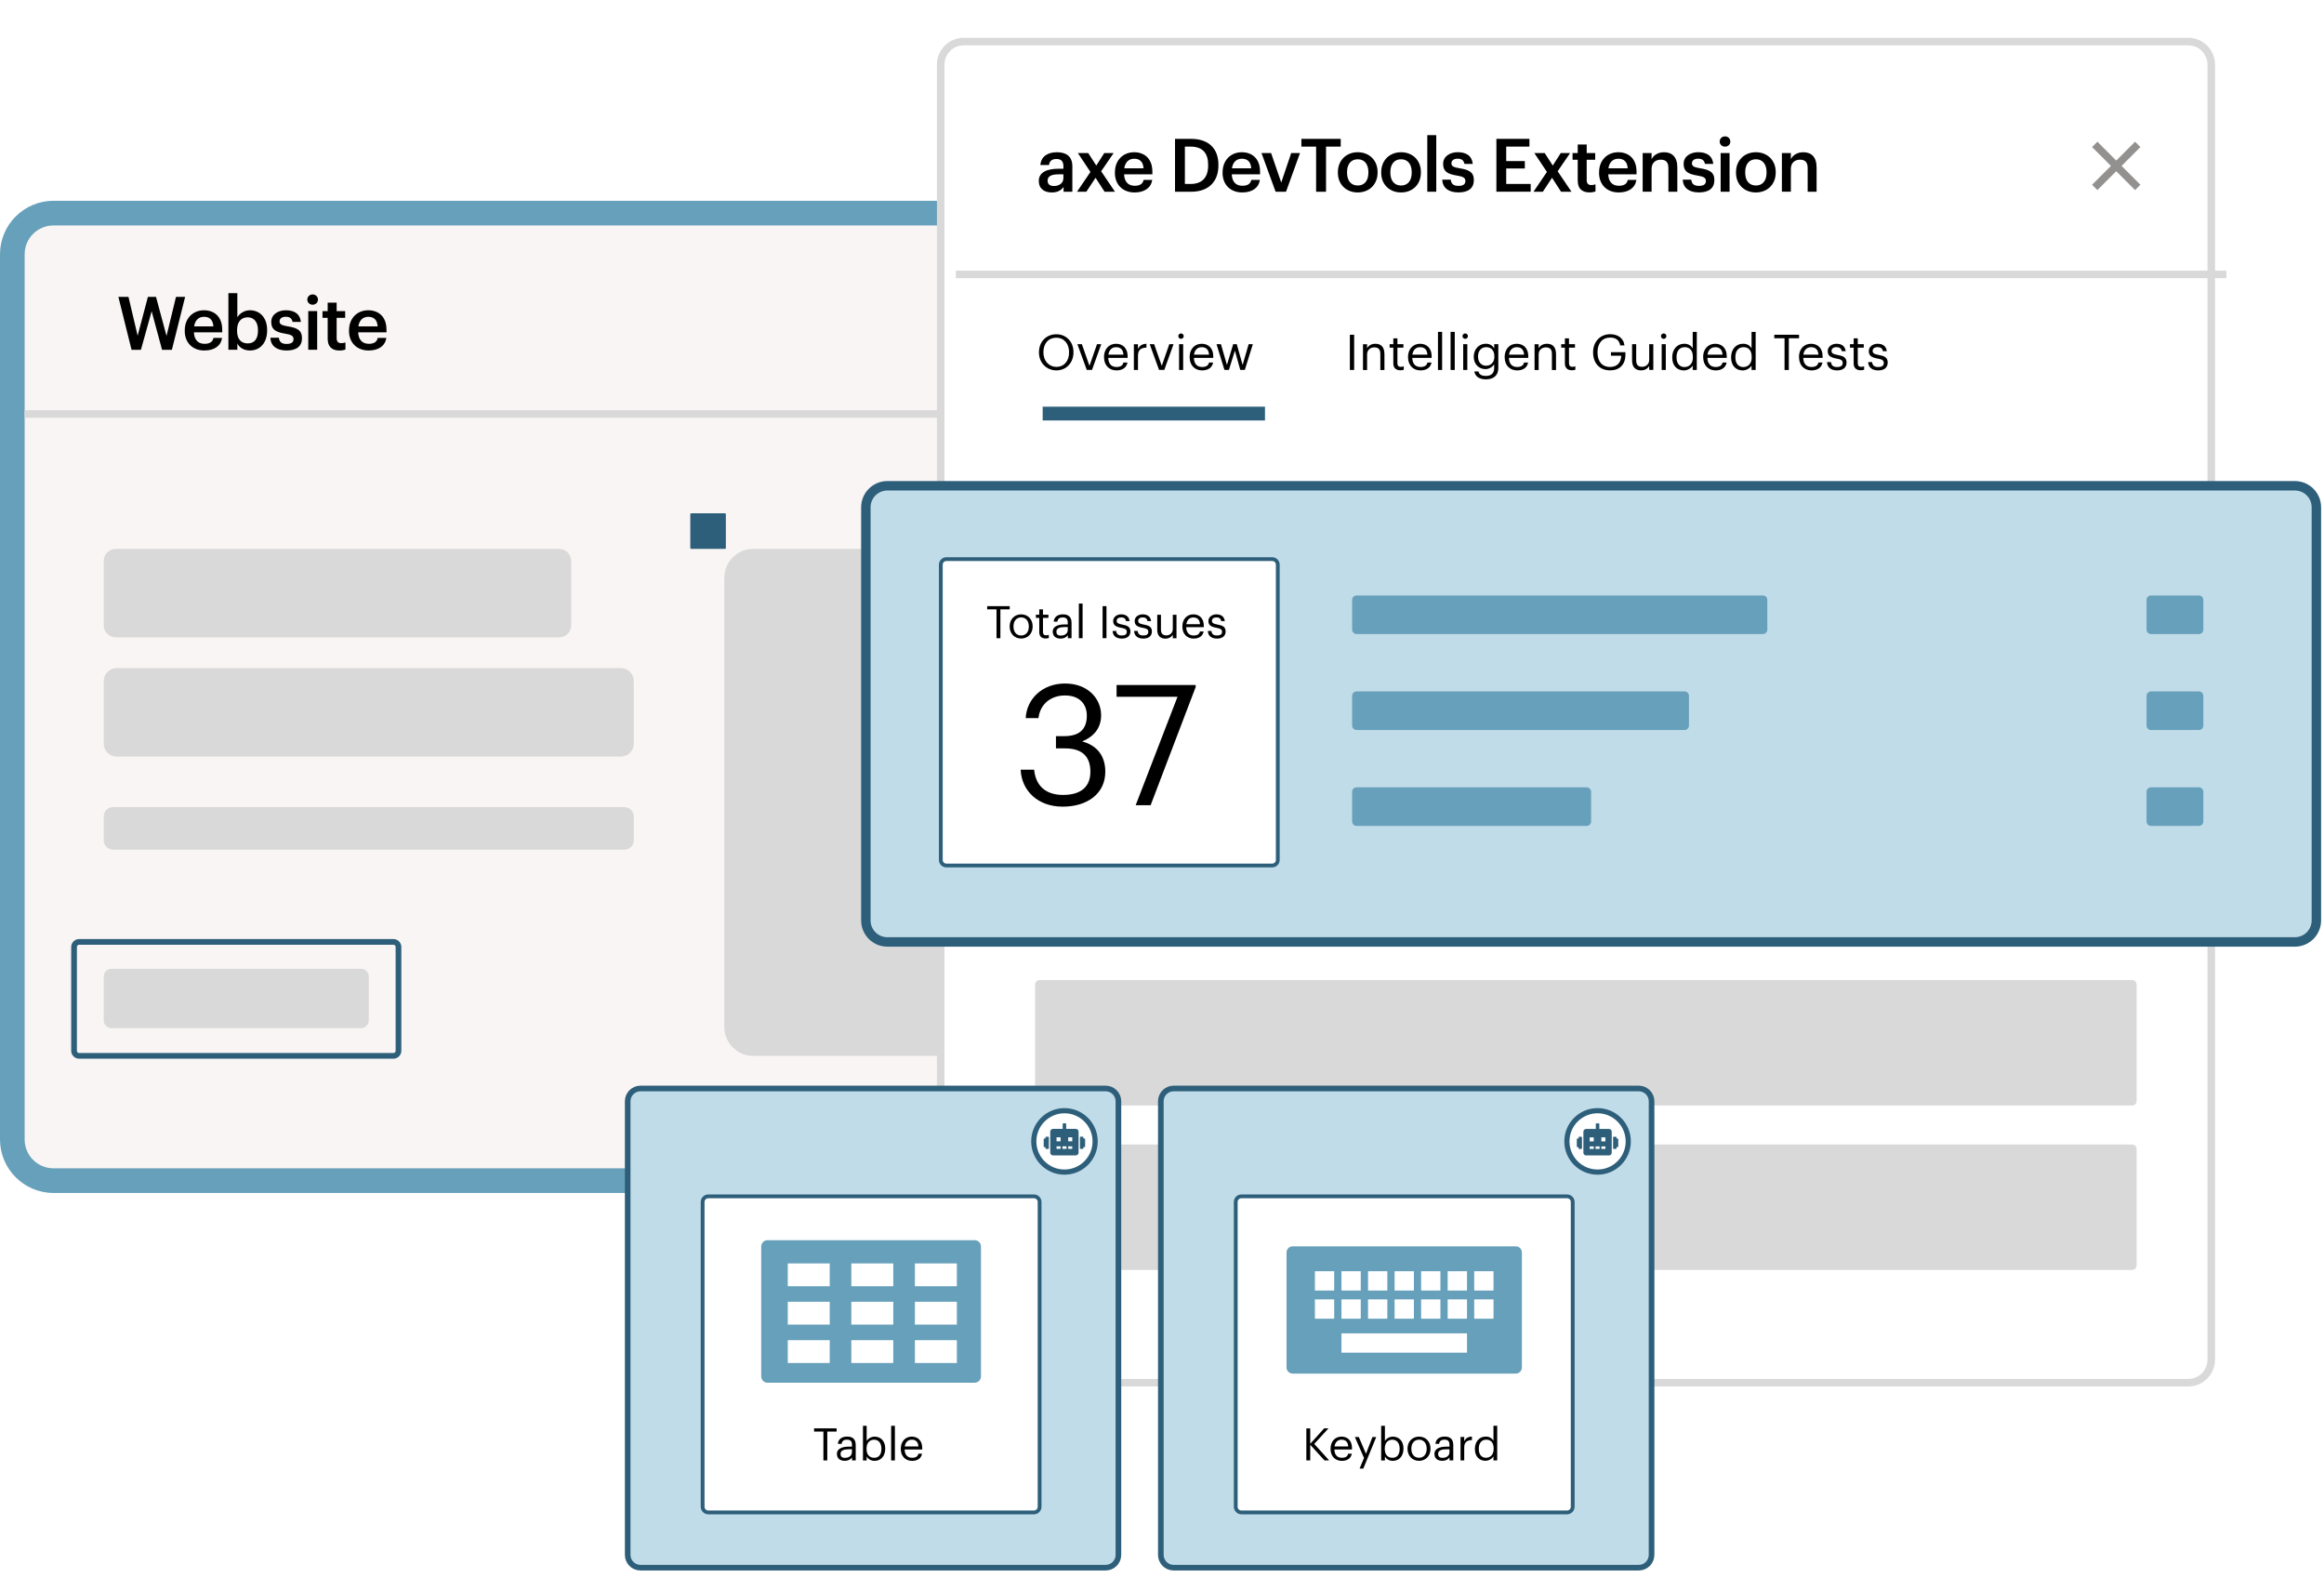 <?xml version="1.0" encoding="UTF-8"?> <svg xmlns="http://www.w3.org/2000/svg" width="305" height="207" viewBox="0 0 305 207" fill="none"><path d="M7.014 27.953H183.977C186.958 27.953 189.371 30.373 189.371 33.349V149.488C189.371 152.47 186.952 154.883 183.977 154.883H7.014C4.033 154.883 1.62 152.464 1.62 149.488V33.349C1.62 30.367 4.039 27.953 7.014 27.953Z" fill="#F9F5F4"></path><path d="M183.977 29.58C186.065 29.58 187.756 31.272 187.756 33.36V149.499C187.756 151.588 186.065 153.28 183.977 153.28H7.015C4.927 153.28 3.235 151.588 3.235 149.499V33.36C3.235 31.272 4.927 29.58 7.015 29.58H183.977ZM183.977 26.344H7.015C3.147 26.344 0 29.491 0 33.36V149.499C0 153.369 3.147 156.516 7.015 156.516H183.977C187.845 156.516 190.992 153.369 190.992 149.499V33.36C190.992 29.491 187.845 26.344 183.977 26.344Z" fill="#67A0BA"></path><path d="M152.618 72.016H98.843C96.752 72.016 95.058 73.711 95.058 75.802V134.744C95.058 136.835 96.752 138.53 98.843 138.53H152.618C154.708 138.53 156.403 136.835 156.403 134.744V75.802C156.403 73.711 154.708 72.016 152.618 72.016Z" fill="#D9D9D9"></path><path d="M3.235 54.316H127.937" stroke="#D9D9D9" stroke-width="0.99" stroke-miterlimit="10"></path><path d="M51.628 123.578H10.386C10.017 123.578 9.718 123.877 9.718 124.247V137.86C9.718 138.229 10.017 138.528 10.386 138.528H51.628C51.997 138.528 52.296 138.229 52.296 137.86V124.247C52.296 123.877 51.997 123.578 51.628 123.578Z" stroke="#2E5F7A" stroke-width="0.75" stroke-miterlimit="10"></path><path d="M73.382 72.016H15.194C14.322 72.016 13.615 72.723 13.615 73.595V82.043C13.615 82.916 14.322 83.623 15.194 83.623H73.382C74.254 83.623 74.961 82.916 74.961 82.043V73.595C74.961 72.723 74.254 72.016 73.382 72.016Z" fill="#D9D9D9"></path><path d="M81.49 87.652H15.301C14.37 87.652 13.615 88.407 13.615 89.338V97.574C13.615 98.505 14.37 99.26 15.301 99.26H81.49C82.421 99.26 83.176 98.505 83.176 97.574V89.338C83.176 88.407 82.421 87.652 81.49 87.652Z" fill="#D9D9D9"></path><path d="M81.957 105.895H14.834C14.161 105.895 13.615 106.44 13.615 107.113V110.255C13.615 110.928 14.161 111.473 14.834 111.473H81.957C82.63 111.473 83.176 110.928 83.176 110.255V107.113C83.176 106.44 82.63 105.895 81.957 105.895Z" fill="#D9D9D9"></path><path d="M47.381 127.109H14.633C14.071 127.109 13.615 127.565 13.615 128.127V133.877C13.615 134.439 14.071 134.895 14.633 134.895H47.381C47.943 134.895 48.398 134.439 48.398 133.877V128.127C48.398 127.565 47.943 127.109 47.381 127.109Z" fill="#D9D9D9"></path><path d="M15.543 38.953H16.862L18.063 44.047L19.411 38.953H20.476L21.854 44.077L23.096 38.953H24.297L22.558 45.893H21.268L19.902 40.834L18.494 45.893H17.264L15.537 38.953H15.543Z" fill="black"></path><path d="M24.25 43.405V43.328C24.25 41.754 25.326 40.707 26.77 40.707C28.029 40.707 29.165 41.453 29.165 43.269V43.606H25.451C25.492 44.564 25.977 45.109 26.846 45.109C27.556 45.109 27.923 44.825 28.012 44.334H29.147C28.982 45.398 28.118 45.984 26.817 45.984C25.321 45.984 24.244 45.002 24.244 43.405H24.25ZM28.006 42.825C27.947 41.949 27.503 41.565 26.776 41.565C26.048 41.565 25.593 42.038 25.474 42.825H28.006Z" fill="black"></path><path d="M31.147 45.073V45.89H29.976V38.465H31.147V41.63C31.431 41.145 32.057 40.707 32.803 40.707C34.074 40.707 35.056 41.648 35.056 43.286V43.363C35.056 44.996 34.116 45.984 32.803 45.984C31.998 45.984 31.413 45.588 31.147 45.073ZM33.855 43.387V43.31C33.855 42.186 33.276 41.63 32.507 41.63C31.691 41.63 31.111 42.186 31.111 43.31V43.387C31.111 44.523 31.661 45.055 32.519 45.055C33.376 45.055 33.855 44.476 33.855 43.387Z" fill="black"></path><path d="M35.493 44.31H36.599C36.658 44.825 36.919 45.126 37.611 45.126C38.243 45.126 38.522 44.902 38.522 44.476C38.522 44.05 38.184 43.902 37.433 43.778C36.097 43.565 35.6 43.186 35.6 42.233C35.6 41.216 36.552 40.707 37.498 40.707C38.533 40.707 39.361 41.097 39.486 42.239H38.397C38.303 41.772 38.036 41.559 37.492 41.559C36.99 41.559 36.688 41.801 36.688 42.162C36.688 42.523 36.931 42.677 37.735 42.813C38.93 42.997 39.633 43.286 39.633 44.363C39.633 45.44 38.906 45.984 37.605 45.984C36.304 45.984 35.529 45.381 35.481 44.304L35.493 44.31Z" fill="black"></path><path d="M40.332 39.309C40.332 38.919 40.645 38.629 41.03 38.629C41.414 38.629 41.728 38.919 41.728 39.309C41.728 39.7 41.414 39.978 41.03 39.978C40.645 39.978 40.332 39.688 40.332 39.309ZM40.456 40.812H41.627V45.888H40.456V40.812Z" fill="black"></path><path d="M43.004 44.477V41.703H42.324V40.821H43.004V39.703H44.181V40.821H45.299V41.703H44.181V44.371C44.181 44.815 44.394 45.022 44.761 45.022C44.992 45.022 45.169 44.992 45.335 44.927V45.862C45.151 45.927 44.897 45.986 44.542 45.986C43.531 45.986 43.01 45.442 43.01 44.483L43.004 44.477Z" fill="black"></path><path d="M45.808 43.405V43.328C45.808 41.754 46.884 40.707 48.327 40.707C49.587 40.707 50.723 41.453 50.723 43.269V43.606H47.008C47.05 44.564 47.535 45.109 48.404 45.109C49.114 45.109 49.481 44.825 49.569 44.334H50.705C50.539 45.398 49.676 45.984 48.375 45.984C46.878 45.984 45.802 45.002 45.802 43.405H45.808ZM49.563 42.825C49.504 41.949 49.061 41.565 48.333 41.565C47.606 41.565 47.15 42.038 47.032 42.825H49.563Z" fill="black"></path><path d="M95.136 67.348H90.718C90.649 67.348 90.594 67.403 90.594 67.472V71.891C90.594 71.96 90.649 72.016 90.718 72.016H95.136C95.205 72.016 95.26 71.96 95.26 71.891V67.472C95.26 67.403 95.205 67.348 95.136 67.348Z" fill="#2E5F7A"></path><g filter="url(#filter0_d_22635_114810)"><path d="M289.172 5.453H128.469C126.799 5.453 125.446 6.807 125.446 8.476V178.387C125.446 180.057 126.799 181.41 128.469 181.41H289.172C290.841 181.41 292.194 180.057 292.194 178.387V8.476C292.194 6.807 290.841 5.453 289.172 5.453Z" fill="white"></path><path d="M289.172 5.453H128.469C126.799 5.453 125.446 6.807 125.446 8.476V178.387C125.446 180.057 126.799 181.41 128.469 181.41H289.172C290.841 181.41 292.194 180.057 292.194 178.387V8.476C292.194 6.807 290.841 5.453 289.172 5.453Z" stroke="#D9D9D9" stroke-width="0.99" stroke-miterlimit="10"></path></g><path d="M136.352 46.257V46.204C136.352 44.891 137.268 43.855 138.629 43.855C139.989 43.855 140.882 44.891 140.882 46.186V46.24C140.882 47.547 139.983 48.594 138.64 48.594C137.298 48.594 136.352 47.547 136.352 46.252V46.257ZM140.302 46.24V46.186C140.302 45.151 139.693 44.311 138.629 44.311C137.564 44.311 136.937 45.098 136.937 46.198V46.252C136.937 47.37 137.682 48.133 138.64 48.133C139.67 48.133 140.302 47.358 140.302 46.24Z" fill="black"></path><path d="M141.403 45.156H141.983L142.983 47.996L143.97 45.156H144.526L143.314 48.534H142.628L141.397 45.156H141.403Z" fill="black"></path><path d="M144.887 46.888V46.835C144.887 45.812 145.537 45.102 146.472 45.102C147.253 45.102 147.992 45.575 147.992 46.782V46.953H145.449C145.472 47.722 145.845 48.148 146.531 48.148C147.057 48.148 147.359 47.953 147.43 47.563H147.968C147.85 48.243 147.288 48.598 146.525 48.598C145.567 48.598 144.893 47.923 144.893 46.882L144.887 46.888ZM147.442 46.527C147.389 45.829 147.028 45.551 146.472 45.551C145.916 45.551 145.555 45.924 145.466 46.527H147.442Z" fill="black"></path><path d="M148.809 45.161H149.347V45.77C149.56 45.386 149.85 45.125 150.459 45.102V45.604C149.779 45.634 149.347 45.853 149.347 46.681V48.539H148.809V45.161Z" fill="black"></path><path d="M150.891 45.156H151.47L152.47 47.996L153.458 45.156H154.014L152.801 48.534H152.115L150.885 45.156H150.891Z" fill="black"></path><path d="M154.64 44.101C154.64 43.906 154.799 43.746 154.995 43.746C155.19 43.746 155.349 43.906 155.349 44.101C155.349 44.296 155.19 44.456 154.995 44.456C154.799 44.456 154.64 44.296 154.64 44.101ZM154.74 45.16H155.278V48.538H154.74V45.16Z" fill="black"></path><path d="M156.125 46.888V46.835C156.125 45.812 156.776 45.102 157.71 45.102C158.491 45.102 159.23 45.575 159.23 46.782V46.953H156.687C156.711 47.722 157.083 48.148 157.769 48.148C158.29 48.148 158.597 47.953 158.668 47.563H159.206C159.088 48.243 158.526 48.598 157.763 48.598C156.805 48.598 156.131 47.923 156.131 46.882L156.125 46.888ZM158.674 46.527C158.621 45.829 158.26 45.551 157.704 45.551C157.148 45.551 156.787 45.924 156.699 46.527H158.674Z" fill="black"></path><path d="M159.655 45.156H160.235L161.022 47.878L161.844 45.156H162.311L163.08 47.878L163.872 45.156H164.422L163.37 48.534H162.772L162.068 46.002L161.282 48.534H160.696L159.655 45.156Z" fill="black"></path><path d="M177.157 43.918H177.719V48.538H177.157V43.918Z" fill="black"></path><path d="M178.878 45.161H179.416V45.699C179.57 45.38 179.948 45.102 180.504 45.102C181.202 45.102 181.693 45.48 181.693 46.468V48.545H181.155V46.433C181.155 45.835 180.901 45.575 180.362 45.575C179.866 45.575 179.416 45.894 179.416 46.498V48.545H178.878V45.167V45.161Z" fill="black"></path><path d="M182.858 47.692V45.609H182.373V45.16H182.858V44.391H183.396V45.16H184.183V45.609H183.396V47.639C183.396 47.97 183.544 48.13 183.816 48.13C183.982 48.13 184.112 48.106 184.23 48.059V48.508C184.118 48.55 183.994 48.579 183.769 48.579C183.154 48.579 182.858 48.218 182.858 47.686V47.692Z" fill="black"></path><path d="M184.786 46.888V46.835C184.786 45.812 185.437 45.102 186.371 45.102C187.152 45.102 187.891 45.575 187.891 46.782V46.953H185.348C185.372 47.722 185.744 48.148 186.43 48.148C186.951 48.148 187.258 47.953 187.329 47.563H187.868C187.749 48.243 187.187 48.598 186.424 48.598C185.466 48.598 184.792 47.923 184.792 46.882L184.786 46.888ZM187.335 46.527C187.282 45.829 186.921 45.551 186.365 45.551C185.809 45.551 185.449 45.924 185.36 46.527H187.335Z" fill="black"></path><path d="M188.719 43.543H189.263V48.542H188.719V43.543Z" fill="black"></path><path d="M190.375 43.543H190.919V48.542H190.375V43.543Z" fill="black"></path><path d="M191.937 44.101C191.937 43.906 192.096 43.746 192.291 43.746C192.487 43.746 192.646 43.906 192.646 44.101C192.646 44.296 192.487 44.456 192.291 44.456C192.096 44.456 191.937 44.296 191.937 44.101ZM192.031 45.16H192.569V48.538H192.031V45.16Z" fill="black"></path><path d="M193.486 48.736H194.036C194.113 49.127 194.438 49.322 195.012 49.322C195.674 49.322 196.094 49.002 196.094 48.281V47.789C195.899 48.121 195.444 48.428 194.953 48.428C194.066 48.428 193.415 47.754 193.415 46.825V46.778C193.415 45.861 194.06 45.098 194.994 45.098C195.556 45.098 195.905 45.37 196.1 45.701V45.157H196.638V48.31C196.633 49.292 195.964 49.771 195.024 49.771C194.024 49.771 193.581 49.298 193.492 48.73L193.486 48.736ZM196.118 46.79V46.742C196.118 45.985 195.704 45.547 195.047 45.547C194.391 45.547 193.977 46.044 193.977 46.754V46.807C193.977 47.547 194.45 47.985 195.018 47.985C195.645 47.985 196.124 47.547 196.124 46.79H196.118Z" fill="black"></path><path d="M197.468 46.888V46.835C197.468 45.812 198.118 45.102 199.053 45.102C199.834 45.102 200.573 45.575 200.573 46.782V46.953H198.03C198.053 47.722 198.426 48.148 199.112 48.148C199.632 48.148 199.94 47.953 200.011 47.563H200.549C200.431 48.243 199.869 48.598 199.106 48.598C198.148 48.598 197.474 47.923 197.474 46.882L197.468 46.888ZM200.023 46.527C199.97 45.829 199.609 45.551 199.053 45.551C198.497 45.551 198.136 45.924 198.041 46.527H200.017H200.023Z" fill="black"></path><path d="M201.395 45.161H201.933V45.699C202.087 45.38 202.465 45.102 203.021 45.102C203.719 45.102 204.21 45.48 204.21 46.468V48.545H203.672V46.433C203.672 45.835 203.417 45.575 202.879 45.575C202.382 45.575 201.933 45.894 201.933 46.498V48.545H201.395V45.167V45.161Z" fill="black"></path><path d="M205.376 47.692V45.609H204.891V45.16H205.376V44.391H205.914V45.16H206.7V45.609H205.914V47.639C205.914 47.97 206.062 48.13 206.334 48.13C206.499 48.13 206.629 48.106 206.748 48.059V48.508C206.635 48.55 206.511 48.579 206.286 48.579C205.671 48.579 205.376 48.218 205.376 47.686V47.692Z" fill="black"></path><path d="M209.077 46.261V46.208C209.077 44.859 209.988 43.848 211.313 43.848C212.23 43.848 213.052 44.274 213.194 45.315H212.632C212.502 44.575 211.999 44.291 211.325 44.291C210.266 44.291 209.657 45.066 209.657 46.196V46.25C209.657 47.391 210.225 48.143 211.313 48.143C212.312 48.143 212.75 47.492 212.768 46.67H211.419V46.202H213.318V46.545C213.318 47.882 212.496 48.592 211.313 48.592C209.893 48.592 209.077 47.604 209.077 46.25V46.261Z" fill="black"></path><path d="M214.193 47.298V45.156H214.732V47.268C214.732 47.86 214.986 48.126 215.512 48.126C215.991 48.126 216.441 47.807 216.441 47.203V45.156H216.979V48.534H216.441V47.996C216.287 48.316 215.909 48.593 215.37 48.593C214.696 48.593 214.193 48.227 214.193 47.292V47.298Z" fill="black"></path><path d="M217.984 44.101C217.984 43.906 218.144 43.746 218.339 43.746C218.534 43.746 218.694 43.906 218.694 44.101C218.694 44.296 218.534 44.456 218.339 44.456C218.144 44.456 217.984 44.296 217.984 44.101ZM218.079 45.16H218.617V48.538H218.079V45.16Z" fill="black"></path><path d="M219.464 46.915V46.862C219.464 45.827 220.109 45.099 221.043 45.099C221.605 45.099 221.954 45.371 222.149 45.702V43.543H222.687V48.542H222.149V47.962C221.954 48.294 221.481 48.601 220.99 48.601C220.103 48.601 219.464 47.974 219.464 46.921V46.915ZM222.167 46.874V46.821C222.167 45.957 221.753 45.548 221.096 45.548C220.44 45.548 220.026 46.022 220.026 46.844V46.897C220.026 47.749 220.487 48.157 221.055 48.157C221.682 48.157 222.173 47.743 222.173 46.88L222.167 46.874Z" fill="black"></path><path d="M223.515 46.888V46.835C223.515 45.812 224.165 45.102 225.1 45.102C225.88 45.102 226.62 45.575 226.62 46.782V46.953H224.077C224.1 47.722 224.473 48.148 225.165 48.148C225.685 48.148 225.993 47.953 226.064 47.563H226.602C226.484 48.243 225.922 48.598 225.159 48.598C224.201 48.598 223.526 47.923 223.526 46.882L223.515 46.888ZM226.07 46.527C226.016 45.829 225.656 45.551 225.1 45.551C224.544 45.551 224.183 45.924 224.094 46.527H226.07Z" fill="black"></path><path d="M227.188 46.915V46.862C227.188 45.827 227.832 45.099 228.767 45.099C229.329 45.099 229.678 45.371 229.873 45.702V43.543H230.411V48.542H229.873V47.962C229.678 48.294 229.204 48.601 228.713 48.601C227.826 48.601 227.188 47.974 227.188 46.921V46.915ZM229.89 46.874V46.821C229.89 45.957 229.476 45.548 228.82 45.548C228.163 45.548 227.749 46.022 227.749 46.844V46.897C227.749 47.749 228.211 48.157 228.779 48.157C229.405 48.157 229.896 47.743 229.896 46.88L229.89 46.874Z" fill="black"></path><path d="M234.196 44.379H232.854V43.918H236.107V44.379H234.764V48.544H234.202V44.379H234.196Z" fill="black"></path><path d="M236.095 46.888V46.835C236.095 45.812 236.745 45.102 237.68 45.102C238.461 45.102 239.2 45.575 239.2 46.782V46.953H236.657C236.68 47.722 237.053 48.148 237.745 48.148C238.265 48.148 238.573 47.953 238.644 47.563H239.182C239.064 48.243 238.502 48.598 237.739 48.598C236.781 48.598 236.107 47.923 236.107 46.882L236.095 46.888ZM238.65 46.527C238.597 45.829 238.236 45.551 237.68 45.551C237.124 45.551 236.763 45.924 236.674 46.527H238.65Z" fill="black"></path><path d="M239.774 47.504H240.301C240.336 47.906 240.555 48.154 241.093 48.154C241.602 48.154 241.833 47.983 241.833 47.616C241.833 47.249 241.567 47.143 241.046 47.048C240.165 46.888 239.869 46.64 239.869 46.054C239.869 45.427 240.484 45.102 241.011 45.102C241.62 45.102 242.14 45.35 242.229 46.078H241.714C241.637 45.711 241.43 45.545 241.005 45.545C240.614 45.545 240.366 45.74 240.366 46.03C240.366 46.32 240.531 46.456 241.153 46.569C241.85 46.699 242.341 46.853 242.341 47.569C242.341 48.184 241.921 48.598 241.099 48.598C240.277 48.598 239.81 48.19 239.774 47.498V47.504Z" fill="black"></path><path d="M243.275 47.692V45.609H242.79V45.16H243.275V44.391H243.813V45.16H244.6V45.609H243.813V47.639C243.813 47.97 243.961 48.13 244.233 48.13C244.399 48.13 244.529 48.106 244.647 48.059V48.508C244.535 48.55 244.411 48.579 244.186 48.579C243.571 48.579 243.275 48.218 243.275 47.686V47.692Z" fill="black"></path><path d="M245.173 47.504H245.693C245.735 47.906 245.948 48.154 246.486 48.154C246.995 48.154 247.225 47.983 247.225 47.616C247.225 47.249 246.959 47.143 246.439 47.048C245.557 46.888 245.262 46.64 245.262 46.054C245.262 45.427 245.877 45.102 246.403 45.102C247.012 45.102 247.533 45.35 247.627 46.078H247.113C247.036 45.711 246.829 45.545 246.403 45.545C246.013 45.545 245.764 45.74 245.764 46.03C245.764 46.32 245.93 46.456 246.551 46.569C247.249 46.699 247.74 46.853 247.74 47.569C247.74 48.184 247.32 48.598 246.498 48.598C245.676 48.598 245.208 48.19 245.173 47.498V47.504Z" fill="black"></path><path d="M136.839 54.262H166.015" stroke="#2E5F7A" stroke-width="1.81" stroke-miterlimit="10"></path><path d="M136.329 23.747C136.329 22.564 137.477 22.138 138.931 22.138H139.564V21.878C139.564 21.197 139.334 20.86 138.642 20.86C138.032 20.86 137.731 21.15 137.672 21.653H136.536C136.631 20.47 137.571 19.973 138.707 19.973C139.842 19.973 140.735 20.44 140.735 21.824V25.155H139.582V24.534C139.251 24.972 138.807 25.25 138.032 25.25C137.104 25.25 136.335 24.806 136.335 23.747H136.329ZM139.558 23.374V22.872H138.955C138.062 22.872 137.488 23.073 137.488 23.694C137.488 24.12 137.719 24.404 138.305 24.404C139.02 24.404 139.558 24.025 139.558 23.374Z" fill="black"></path><path d="M143.106 22.555L141.456 20.082H142.816L143.875 21.721L144.922 20.082H146.152L144.514 22.472L146.33 25.158H144.963L143.781 23.324L142.568 25.158H141.344L143.112 22.555H143.106Z" fill="black"></path><path d="M146.323 22.67V22.593C146.323 21.02 147.4 19.973 148.843 19.973C150.103 19.973 151.238 20.718 151.238 22.534V22.872H147.524C147.565 23.83 148.05 24.374 148.92 24.374C149.63 24.374 149.996 24.09 150.085 23.599H151.221C151.055 24.664 150.191 25.25 148.89 25.25C147.394 25.25 146.317 24.268 146.317 22.67H146.323ZM150.079 22.085C150.02 21.209 149.576 20.825 148.849 20.825C148.121 20.825 147.666 21.298 147.548 22.085H150.079Z" fill="black"></path><path d="M154.209 18.219H156.315C158.728 18.219 159.905 19.597 159.905 21.615V21.703C159.905 23.721 158.728 25.158 156.297 25.158H154.209V18.219ZM156.255 24.135C157.805 24.135 158.556 23.241 158.556 21.709V21.632C158.556 20.136 157.876 19.236 156.249 19.236H155.504V24.135H156.261H156.255Z" fill="black"></path><path d="M160.454 22.67V22.593C160.454 21.02 161.531 19.973 162.974 19.973C164.234 19.973 165.369 20.718 165.369 22.534V22.872H161.655C161.696 23.83 162.181 24.374 163.051 24.374C163.76 24.374 164.127 24.09 164.216 23.599H165.351C165.186 24.664 164.322 25.25 163.021 25.25C161.525 25.25 160.448 24.268 160.448 22.67H160.454ZM164.21 22.085C164.151 21.209 163.707 20.825 162.98 20.825C162.252 20.825 161.797 21.298 161.678 22.085H164.21Z" fill="black"></path><path d="M165.559 20.082H166.818L168.149 23.951L169.456 20.082H170.61L168.776 25.158H167.41L165.559 20.082Z" fill="black"></path><path d="M172.72 19.236H170.792V18.219H175.955V19.236H174.027V25.158H172.726V19.236H172.72Z" fill="black"></path><path d="M175.583 22.67V22.593C175.583 21.02 176.701 19.973 178.191 19.973C179.682 19.973 180.794 21.014 180.794 22.564V22.641C180.794 24.22 179.676 25.25 178.185 25.25C176.695 25.25 175.583 24.215 175.583 22.67ZM179.587 22.647V22.582C179.587 21.535 179.067 20.896 178.191 20.896C177.316 20.896 176.784 21.529 176.784 22.576V22.653C176.784 23.694 177.298 24.339 178.191 24.339C179.084 24.339 179.587 23.688 179.587 22.653V22.647Z" fill="black"></path><path d="M181.268 22.67V22.593C181.268 21.02 182.385 19.973 183.876 19.973C185.366 19.973 186.478 21.014 186.478 22.564V22.641C186.478 24.22 185.36 25.25 183.87 25.25C182.38 25.25 181.268 24.215 181.268 22.67ZM185.272 22.647V22.582C185.272 21.535 184.745 20.896 183.876 20.896C183.006 20.896 182.468 21.529 182.468 22.576V22.653C182.468 23.694 182.983 24.339 183.876 24.339C184.769 24.339 185.272 23.688 185.272 22.653V22.647Z" fill="black"></path><path d="M187.317 17.73H188.494V25.155H187.317V17.73Z" fill="black"></path><path d="M189.288 23.572H190.394C190.453 24.086 190.714 24.388 191.406 24.388C192.038 24.388 192.316 24.163 192.316 23.737C192.316 23.311 191.979 23.163 191.228 23.039C189.891 22.826 189.395 22.448 189.395 21.495C189.395 20.477 190.347 19.969 191.293 19.969C192.334 19.969 193.156 20.359 193.281 21.501H192.192C192.098 21.034 191.831 20.821 191.287 20.821C190.785 20.821 190.483 21.063 190.483 21.424C190.483 21.785 190.725 21.939 191.53 22.075C192.725 22.258 193.428 22.548 193.428 23.625C193.428 24.702 192.701 25.246 191.4 25.246C190.099 25.246 189.324 24.642 189.276 23.566L189.288 23.572Z" fill="black"></path><path d="M196.385 18.217H200.72V19.234H197.674V21.134H200.117V22.104H197.674V24.133H200.886V25.151H196.385V18.211V18.217Z" fill="black"></path><path d="M203.015 22.555L201.365 20.082H202.726L203.784 21.721L204.831 20.082H206.061L204.423 22.472L206.239 25.158H204.873L203.69 23.324L202.477 25.158H201.253L203.021 22.555H203.015Z" fill="black"></path><path d="M207.06 23.735V20.961H206.38V20.079H207.06V18.961H208.237V20.079H209.355V20.961H208.237V23.629C208.237 24.073 208.45 24.279 208.817 24.279C209.047 24.279 209.225 24.25 209.39 24.185V25.12C209.207 25.185 208.953 25.244 208.598 25.244C207.586 25.244 207.066 24.7 207.066 23.741L207.06 23.735Z" fill="black"></path><path d="M209.863 22.67V22.593C209.863 21.02 210.94 19.973 212.383 19.973C213.643 19.973 214.778 20.718 214.778 22.534V22.872H211.064C211.105 23.83 211.584 24.374 212.46 24.374C213.17 24.374 213.536 24.09 213.625 23.599H214.761C214.595 24.664 213.731 25.25 212.43 25.25C210.934 25.25 209.857 24.268 209.857 22.67H209.863ZM213.619 22.085C213.56 21.209 213.116 20.825 212.389 20.825C211.661 20.825 211.206 21.298 211.088 22.085H213.619Z" fill="black"></path><path d="M215.583 20.079H216.754V20.884C216.997 20.387 217.558 19.973 218.392 19.973C219.41 19.973 220.131 20.564 220.131 21.96V25.155H218.96V22.067C218.96 21.298 218.653 20.949 217.949 20.949C217.286 20.949 216.754 21.357 216.754 22.162V25.149H215.583V20.073V20.079Z" fill="black"></path><path d="M220.853 23.572H221.959C222.018 24.086 222.278 24.388 222.97 24.388C223.603 24.388 223.881 24.163 223.881 23.737C223.881 23.311 223.544 23.163 222.793 23.039C221.456 22.826 220.959 22.448 220.959 21.495C220.959 20.477 221.911 19.969 222.858 19.969C223.899 19.969 224.721 20.359 224.845 21.501H223.757C223.662 21.034 223.396 20.821 222.852 20.821C222.349 20.821 222.047 21.063 222.047 21.424C222.047 21.785 222.29 21.939 223.094 22.075C224.289 22.258 224.993 22.548 224.993 23.625C224.993 24.702 224.265 25.246 222.964 25.246C221.663 25.246 220.888 24.642 220.841 23.566L220.853 23.572Z" fill="black"></path><path d="M225.691 18.571C225.691 18.18 225.999 17.891 226.389 17.891C226.78 17.891 227.087 18.18 227.087 18.571C227.087 18.961 226.78 19.239 226.389 19.239C225.999 19.239 225.691 18.95 225.691 18.571ZM225.816 20.08H226.987V25.156H225.816V20.08Z" fill="black"></path><path d="M227.832 22.67V22.593C227.832 21.02 228.95 19.973 230.44 19.973C231.931 19.973 233.043 21.014 233.043 22.564V22.641C233.043 24.22 231.925 25.25 230.434 25.25C228.944 25.25 227.832 24.215 227.832 22.67ZM231.842 22.647V22.582C231.842 21.535 231.316 20.896 230.446 20.896C229.577 20.896 229.039 21.529 229.039 22.576V22.653C229.039 23.694 229.553 24.339 230.446 24.339C231.339 24.339 231.842 23.688 231.842 22.653V22.647Z" fill="black"></path><path d="M233.854 20.079H235.03V20.884C235.273 20.387 235.835 19.973 236.669 19.973C237.686 19.973 238.408 20.564 238.408 21.96V25.155H237.237V22.067C237.237 21.298 236.923 20.949 236.225 20.949C235.563 20.949 235.03 21.357 235.03 22.162V25.149H233.854V20.073V20.079Z" fill="black"></path><path d="M279.821 128.582H136.429C136.106 128.582 135.844 128.844 135.844 129.168V144.455C135.844 144.778 136.106 145.041 136.429 145.041H279.821C280.144 145.041 280.406 144.778 280.406 144.455V129.168C280.406 128.844 280.144 128.582 279.821 128.582Z" fill="#D9D9D9"></path><path d="M279.821 150.16H136.429C136.106 150.16 135.844 150.422 135.844 150.746V166.033C135.844 166.357 136.106 166.619 136.429 166.619H279.821C280.144 166.619 280.406 166.357 280.406 166.033V150.746C280.406 150.422 280.144 150.16 279.821 150.16Z" fill="#D9D9D9"></path><path d="M125.446 36H292.194" stroke="#D9D9D9" stroke-width="0.99" stroke-miterlimit="10"></path><path d="M274.912 18.945L280.555 24.589" stroke="#939190" stroke-width="0.99" stroke-miterlimit="10"></path><path d="M280.555 18.945L274.912 24.589" stroke="#939190" stroke-width="0.99" stroke-miterlimit="10"></path><path d="M301.178 63.734H116.456C114.898 63.734 113.635 64.998 113.635 66.556V120.76C113.635 122.318 114.898 123.582 116.456 123.582H301.178C302.736 123.582 304 122.318 304 120.76V66.556C304 64.998 302.736 63.734 301.178 63.734Z" fill="#C1DCE9" stroke="#2E5F7A" stroke-width="1.24" stroke-miterlimit="10"></path><path d="M166.966 73.359H124.198C123.796 73.359 123.471 73.685 123.471 74.087V112.826C123.471 113.228 123.796 113.553 124.198 113.553H166.966C167.368 113.553 167.694 113.228 167.694 112.826V74.087C167.694 73.685 167.368 73.359 166.966 73.359Z" fill="white" stroke="#2E5F7A" stroke-width="0.5" stroke-miterlimit="10"></path><path d="M130.781 79.947H129.557V79.527H132.514V79.947H131.29V83.734H130.781V79.947Z" fill="black"></path><path d="M132.508 82.217V82.169C132.508 81.246 133.147 80.602 134.016 80.602C134.885 80.602 135.524 81.24 135.524 82.163V82.211C135.524 83.14 134.885 83.778 134.01 83.778C133.135 83.778 132.508 83.116 132.508 82.217ZM135.021 82.217V82.175C135.021 81.465 134.625 81.004 134.016 81.004C133.407 81.004 133.011 81.465 133.011 82.169V82.217C133.011 82.915 133.395 83.376 134.016 83.376C134.637 83.376 135.021 82.909 135.021 82.217Z" fill="black"></path><path d="M136.394 82.959V81.065H135.95V80.651H136.394V79.953H136.879V80.651H137.594V81.065H136.879V82.911C136.879 83.213 137.015 83.355 137.263 83.355C137.417 83.355 137.535 83.331 137.642 83.29V83.704C137.541 83.739 137.423 83.769 137.222 83.769C136.666 83.769 136.394 83.438 136.394 82.959Z" fill="black"></path><path d="M138.15 82.879C138.15 82.169 138.902 81.927 139.688 81.927H140.132V81.702C140.132 81.211 139.942 81.01 139.475 81.01C139.049 81.01 138.819 81.187 138.771 81.56H138.286C138.351 80.862 138.907 80.602 139.505 80.602C140.102 80.602 140.629 80.844 140.629 81.702V83.731H140.144V83.341C139.913 83.631 139.641 83.784 139.185 83.784C138.618 83.784 138.162 83.506 138.162 82.879H138.15ZM140.132 82.654V82.27H139.712C139.097 82.27 138.641 82.424 138.641 82.873C138.641 83.193 138.795 83.388 139.221 83.388C139.735 83.388 140.132 83.122 140.132 82.648V82.654Z" fill="black"></path><path d="M141.587 79.188H142.078V83.731H141.587V79.188Z" fill="black"></path><path d="M144.704 79.527H145.213V83.728H144.704V79.527Z" fill="black"></path><path d="M146.017 82.785H146.49C146.525 83.151 146.72 83.376 147.211 83.376C147.679 83.376 147.88 83.216 147.88 82.885C147.88 82.554 147.637 82.459 147.164 82.371C146.366 82.223 146.093 81.998 146.093 81.465C146.093 80.897 146.649 80.602 147.134 80.602C147.684 80.602 148.164 80.826 148.246 81.489H147.779C147.708 81.152 147.519 81.004 147.134 81.004C146.78 81.004 146.555 81.181 146.555 81.448C146.555 81.714 146.709 81.838 147.27 81.939C147.903 82.057 148.353 82.199 148.353 82.85C148.353 83.406 147.968 83.784 147.223 83.784C146.478 83.784 146.046 83.412 146.017 82.785Z" fill="black"></path><path d="M148.838 82.785H149.311C149.347 83.151 149.542 83.376 150.033 83.376C150.5 83.376 150.701 83.216 150.701 82.885C150.701 82.554 150.458 82.459 149.985 82.371C149.187 82.223 148.915 81.998 148.915 81.465C148.915 80.897 149.471 80.602 149.956 80.602C150.506 80.602 150.985 80.826 151.068 81.489H150.6C150.529 81.152 150.34 81.004 149.956 81.004C149.601 81.004 149.376 81.181 149.376 81.448C149.376 81.714 149.53 81.838 150.092 81.939C150.725 82.057 151.174 82.199 151.174 82.85C151.174 83.406 150.79 83.784 150.044 83.784C149.299 83.784 148.867 83.412 148.838 82.785Z" fill="black"></path><path d="M151.877 82.607V80.66H152.362V82.583C152.362 83.121 152.593 83.364 153.072 83.364C153.509 83.364 153.918 83.074 153.918 82.524V80.66H154.403V83.737H153.918V83.251C153.776 83.541 153.438 83.79 152.942 83.79C152.332 83.79 151.871 83.453 151.871 82.607H151.877Z" fill="black"></path><path d="M155.173 82.223V82.175C155.173 81.246 155.764 80.602 156.61 80.602C157.32 80.602 157.988 81.028 157.988 82.128V82.288H155.676C155.699 82.986 156.036 83.376 156.663 83.376C157.136 83.376 157.414 83.199 157.48 82.844H157.965C157.858 83.459 157.349 83.784 156.657 83.784C155.788 83.784 155.173 83.175 155.173 82.228V82.223ZM157.491 81.897C157.444 81.264 157.113 81.01 156.61 81.01C156.107 81.01 155.776 81.353 155.693 81.897H157.491Z" fill="black"></path><path d="M158.515 82.785H158.988C159.023 83.151 159.218 83.376 159.709 83.376C160.177 83.376 160.378 83.216 160.378 82.885C160.378 82.554 160.135 82.459 159.662 82.371C158.864 82.223 158.592 81.998 158.592 81.465C158.592 80.897 159.147 80.602 159.632 80.602C160.183 80.602 160.662 80.826 160.744 81.489H160.277C160.206 81.152 160.017 81.004 159.632 81.004C159.278 81.004 159.053 81.181 159.053 81.448C159.053 81.714 159.207 81.838 159.769 81.939C160.401 82.057 160.851 82.199 160.851 82.85C160.851 83.406 160.466 83.784 159.721 83.784C158.976 83.784 158.544 83.412 158.515 82.785Z" fill="black"></path><path d="M133.957 100.987H135.72C135.897 102.863 137.021 104.295 139.511 104.295C142.001 104.295 143.101 103.105 143.101 101.254C143.101 99.224 142.001 98.189 139.771 98.189H138.582V96.58H139.682C141.735 96.58 142.634 95.61 142.634 93.888C142.634 92.391 141.687 91.244 139.771 91.244C137.855 91.244 136.488 92.433 136.287 94.219H134.614C134.726 91.729 136.772 89.676 139.771 89.676C142.77 89.676 144.509 91.658 144.509 93.841C144.509 95.627 143.45 96.686 142.019 97.278C143.87 97.763 145.059 99.065 145.059 101.248C145.059 104.111 142.722 105.833 139.464 105.833C136.205 105.833 134.064 103.738 133.951 100.981L133.957 100.987Z" fill="black"></path><path d="M154.54 91.419H146.538V89.875H156.918V90.141L151.009 105.641H149.046L154.535 91.419H154.54Z" fill="black"></path><path d="M231.358 78.125H178.039C177.715 78.125 177.453 78.387 177.453 78.711V82.603C177.453 82.927 177.715 83.189 178.039 83.189H231.358C231.681 83.189 231.944 82.927 231.944 82.603V78.711C231.944 78.387 231.681 78.125 231.358 78.125Z" fill="#67A0BA"></path><path d="M221.073 90.715H178.039C177.715 90.715 177.453 90.977 177.453 91.3V95.193C177.453 95.517 177.715 95.779 178.039 95.779H221.073C221.396 95.779 221.658 95.517 221.658 95.193V91.3C221.658 90.977 221.396 90.715 221.073 90.715Z" fill="#67A0BA"></path><path d="M208.232 103.297H178.039C177.715 103.297 177.453 103.559 177.453 103.883V107.775C177.453 108.099 177.715 108.361 178.039 108.361H208.232C208.556 108.361 208.818 108.099 208.818 107.775V103.883C208.818 103.559 208.556 103.297 208.232 103.297Z" fill="#67A0BA"></path><path d="M288.582 78.125H282.295C281.971 78.125 281.709 78.387 281.709 78.711V82.603C281.709 82.927 281.971 83.189 282.295 83.189H288.582C288.905 83.189 289.167 82.927 289.167 82.603V78.711C289.167 78.387 288.905 78.125 288.582 78.125Z" fill="#67A0BA"></path><path d="M288.582 90.715H282.295C281.971 90.715 281.709 90.977 281.709 91.3V95.193C281.709 95.517 281.971 95.779 282.295 95.779H288.582C288.905 95.779 289.167 95.517 289.167 95.193V91.3C289.167 90.977 288.905 90.715 288.582 90.715Z" fill="#67A0BA"></path><path d="M288.582 103.297H282.295C281.971 103.297 281.709 103.559 281.709 103.883V107.775C281.709 108.099 281.971 108.361 282.295 108.361H288.582C288.905 108.361 289.167 108.099 289.167 107.775V103.883C289.167 103.559 288.905 103.297 288.582 103.297Z" fill="#67A0BA"></path><path d="M145.1 142.809H84.057C83.129 142.809 82.377 143.561 82.377 144.489V203.999C82.377 204.927 83.129 205.679 84.057 205.679H145.1C146.028 205.679 146.78 204.927 146.78 203.999V144.489C146.78 143.561 146.028 142.809 145.1 142.809Z" fill="#C1DCE9" stroke="#2E5F7A" stroke-width="0.74" stroke-miterlimit="10"></path><path d="M135.696 156.961H92.952C92.544 156.961 92.213 157.292 92.213 157.7V197.687C92.213 198.096 92.544 198.427 92.952 198.427H135.696C136.105 198.427 136.436 198.096 136.436 197.687V157.7C136.436 157.292 136.105 156.961 135.696 156.961Z" fill="white" stroke="#2E5F7A" stroke-width="0.5" stroke-miterlimit="10"></path><path d="M108.063 187.822H106.839V187.402H109.796V187.822H108.572V191.609H108.063V187.822Z" fill="black"></path><path d="M109.832 190.754C109.832 190.044 110.583 189.802 111.37 189.802H111.813V189.577C111.813 189.092 111.624 188.885 111.157 188.885C110.731 188.885 110.5 189.062 110.453 189.435H109.962C110.027 188.737 110.583 188.477 111.181 188.477C111.778 188.477 112.304 188.719 112.304 189.577V191.606H111.819V191.216C111.589 191.506 111.317 191.659 110.861 191.659C110.293 191.659 109.838 191.381 109.838 190.754H109.832ZM111.807 190.529V190.145H111.382C110.767 190.145 110.311 190.299 110.311 190.748C110.311 191.068 110.465 191.269 110.891 191.269C111.405 191.269 111.802 191.003 111.802 190.529H111.807Z" fill="black"></path><path d="M113.741 191.101V191.61H113.256V187.066H113.741V189.054C113.918 188.752 114.332 188.486 114.782 188.486C115.586 188.486 116.178 189.072 116.178 190.03V190.078C116.178 191.018 115.628 191.663 114.782 191.663C114.285 191.663 113.918 191.409 113.741 191.101ZM115.675 190.101V190.054C115.675 189.279 115.243 188.889 114.729 188.889C114.161 188.889 113.723 189.261 113.723 190.054V190.101C113.723 190.888 114.137 191.261 114.734 191.261C115.332 191.261 115.675 190.847 115.675 190.101Z" fill="black"></path><path d="M116.953 187.066H117.444V191.61H116.953V187.066Z" fill="black"></path><path d="M118.219 190.105V190.058C118.219 189.129 118.81 188.484 119.656 188.484C120.366 188.484 121.034 188.91 121.034 190.011V190.17H118.721C118.745 190.869 119.082 191.259 119.709 191.259C120.182 191.259 120.46 191.082 120.525 190.727H121.01C120.904 191.342 120.395 191.667 119.703 191.667C118.834 191.667 118.219 191.058 118.219 190.111V190.105ZM120.537 189.774C120.49 189.141 120.159 188.887 119.656 188.887C119.153 188.887 118.822 189.23 118.739 189.774H120.537Z" fill="black"></path><path d="M127.919 162.715H100.724C100.27 162.715 99.902 163.083 99.902 163.537V180.587C99.902 181.042 100.27 181.41 100.724 181.41H127.919C128.373 181.41 128.742 181.042 128.742 180.587V163.537C128.742 163.083 128.373 162.715 127.919 162.715Z" fill="#67A0BA"></path><path d="M108.893 165.762H103.387V168.755H108.893V165.762Z" fill="white"></path><path d="M108.893 170.793H103.387V173.787H108.893V170.793Z" fill="white"></path><path d="M117.232 165.762H111.726V168.755H117.232V165.762Z" fill="white"></path><path d="M117.232 170.793H111.726V173.787H117.232V170.793Z" fill="white"></path><path d="M125.578 165.762H120.071V168.755H125.578V165.762Z" fill="white"></path><path d="M125.578 170.793H120.071V173.787H125.578V170.793Z" fill="white"></path><path d="M108.893 175.832H103.387V178.826H108.893V175.832Z" fill="white"></path><path d="M117.232 175.832H111.726V178.826H117.232V175.832Z" fill="white"></path><path d="M125.578 175.832H120.071V178.826H125.578V175.832Z" fill="white"></path><path d="M139.7 153.78C141.924 153.78 143.727 151.977 143.727 149.752C143.727 147.526 141.924 145.723 139.7 145.723C137.475 145.723 135.672 147.526 135.672 149.752C135.672 151.977 137.475 153.78 139.7 153.78Z" fill="white" stroke="#2E5F7A" stroke-width="0.68" stroke-miterlimit="10"></path><path d="M142.339 149.369H142.185V149.222C142.185 149.174 142.149 149.133 142.096 149.133H141.812C141.765 149.133 141.729 149.168 141.729 149.222V150.647C141.729 150.695 141.765 150.736 141.812 150.736H142.096C142.144 150.736 142.185 150.701 142.185 150.647V150.499H142.339C142.38 150.499 142.41 150.47 142.41 150.428V149.44C142.41 149.399 142.38 149.369 142.339 149.369Z" fill="#2E5F7A"></path><path d="M137.571 149.137H137.287C137.24 149.137 137.198 149.172 137.198 149.225V149.373H137.045C137.003 149.373 136.974 149.403 136.974 149.444V150.432C136.974 150.474 137.003 150.503 137.045 150.503H137.198V150.651C137.198 150.699 137.234 150.74 137.287 150.74H137.571C137.618 150.74 137.654 150.704 137.654 150.651V149.225C137.654 149.178 137.618 149.137 137.571 149.137Z" fill="#2E5F7A"></path><path d="M141.197 148.112H139.926V147.468C139.926 147.42 139.89 147.379 139.837 147.379H139.553C139.506 147.379 139.464 147.414 139.464 147.468V148.112H138.193C137.992 148.112 137.832 148.272 137.832 148.473V151.224C137.832 151.426 137.992 151.585 138.193 151.585H141.191C141.393 151.585 141.552 151.426 141.552 151.224V148.473C141.552 148.272 141.393 148.112 141.191 148.112H141.197ZM139.192 150.727H138.66V150.402H139.192V150.727ZM139.192 149.745H138.66V149.213H139.192V149.745ZM139.967 150.727H139.435V150.402H139.967V150.727ZM140.724 150.727H140.192V150.402H140.724V150.727ZM140.724 149.745H140.192V149.213H140.724V149.745Z" fill="#2E5F7A"></path><path d="M215.07 142.809H154.026C153.099 142.809 152.347 143.561 152.347 144.489V203.999C152.347 204.927 153.099 205.679 154.026 205.679H215.07C215.998 205.679 216.75 204.927 216.75 203.999V144.489C216.75 143.561 215.998 142.809 215.07 142.809Z" fill="#C1DCE9" stroke="#2E5F7A" stroke-width="0.74" stroke-miterlimit="10"></path><path d="M205.66 156.961H162.916C162.508 156.961 162.177 157.292 162.177 157.7V197.687C162.177 198.096 162.508 198.427 162.916 198.427H205.66C206.069 198.427 206.4 198.096 206.4 197.687V157.7C206.4 157.292 206.069 156.961 205.66 156.961Z" fill="white" stroke="#2E5F7A" stroke-width="0.5" stroke-miterlimit="10"></path><path d="M171.953 189.426L173.781 187.402H174.348L172.479 189.443L174.443 191.609H173.828L171.953 189.556V191.609H171.444V187.408H171.953V189.432V189.426Z" fill="black"></path><path d="M174.62 190.105V190.058C174.62 189.129 175.212 188.484 176.057 188.484C176.767 188.484 177.435 188.91 177.435 190.011V190.17H175.123C175.147 190.869 175.484 191.259 176.111 191.259C176.584 191.259 176.862 191.082 176.927 190.727H177.412C177.305 191.342 176.797 191.667 176.105 191.667C175.235 191.667 174.62 191.058 174.62 190.111V190.105ZM176.939 189.774C176.891 189.141 176.56 188.887 176.057 188.887C175.555 188.887 175.223 189.23 175.141 189.774H176.939Z" fill="black"></path><path d="M179.015 191.292L177.809 188.535H178.329L179.269 190.736L180.121 188.535H180.618L178.921 192.676H178.43L179.009 191.292H179.015Z" fill="black"></path><path d="M181.755 191.101V191.61H181.264V187.066H181.755V189.054C181.932 188.752 182.346 188.486 182.796 188.486C183.6 188.486 184.191 189.072 184.191 190.03V190.078C184.191 191.018 183.641 191.663 182.796 191.663C182.299 191.663 181.932 191.409 181.755 191.101ZM183.689 190.101V190.054C183.689 189.279 183.263 188.889 182.742 188.889C182.175 188.889 181.737 189.261 181.737 190.054V190.101C181.737 190.888 182.151 191.261 182.748 191.261C183.346 191.261 183.689 190.847 183.689 190.101Z" fill="black"></path><path d="M184.723 190.099V190.052C184.723 189.129 185.361 188.484 186.231 188.484C187.1 188.484 187.739 189.123 187.739 190.046V190.094C187.739 191.022 187.1 191.661 186.225 191.661C185.35 191.661 184.723 190.999 184.723 190.099ZM187.236 190.099V190.058C187.236 189.348 186.84 188.887 186.231 188.887C185.622 188.887 185.225 189.348 185.225 190.052V190.099C185.225 190.798 185.61 191.259 186.231 191.259C186.852 191.259 187.236 190.792 187.236 190.099Z" fill="black"></path><path d="M188.248 190.754C188.248 190.044 188.999 189.802 189.786 189.802H190.229V189.577C190.229 189.092 190.04 188.885 189.573 188.885C189.153 188.885 188.916 189.062 188.869 189.435H188.384C188.449 188.737 189.005 188.477 189.602 188.477C190.2 188.477 190.726 188.719 190.726 189.577V191.606H190.235V191.216C190.005 191.506 189.733 191.659 189.277 191.659C188.709 191.659 188.254 191.381 188.254 190.754H188.248ZM190.229 190.529V190.145H189.809C189.194 190.145 188.739 190.299 188.739 190.748C188.739 191.068 188.893 191.269 189.319 191.269C189.839 191.269 190.229 191.003 190.229 190.529Z" fill="black"></path><path d="M191.679 188.53H192.164V189.08C192.359 188.731 192.619 188.494 193.175 188.477V188.938C192.56 188.968 192.164 189.163 192.164 189.92V191.606H191.679V188.53Z" fill="black"></path><path d="M193.565 190.129V190.082C193.565 189.141 194.151 188.478 194.997 188.478C195.505 188.478 195.825 188.727 196.002 189.023V187.059H196.493V191.602H196.002V191.076C195.825 191.377 195.399 191.655 194.949 191.655C194.145 191.655 193.565 191.087 193.565 190.129ZM196.026 190.094V190.046C196.026 189.259 195.647 188.887 195.05 188.887C194.453 188.887 194.074 189.313 194.074 190.064V190.111C194.074 190.886 194.494 191.259 195.009 191.259C195.576 191.259 196.026 190.88 196.026 190.094Z" fill="black"></path><path d="M198.93 163.52H169.647C169.203 163.52 168.843 163.88 168.843 164.324V179.41C168.843 179.855 169.203 180.215 169.647 180.215H198.93C199.374 180.215 199.734 179.855 199.734 179.41V164.324C199.734 163.88 199.374 163.52 198.93 163.52Z" fill="#67A0BA"></path><path d="M175.1 166.785H172.568V169.317H175.1V166.785Z" fill="white"></path><path d="M175.1 170.48H172.568V173.013H175.1V170.48Z" fill="white"></path><path d="M178.584 166.785H176.053V169.317H178.584V166.785Z" fill="white"></path><path d="M178.584 170.48H176.053V173.013H178.584V170.48Z" fill="white"></path><path d="M182.073 166.785H179.542V169.317H182.073V166.785Z" fill="white"></path><path d="M182.073 170.48H179.542V173.013H182.073V170.48Z" fill="white"></path><path d="M185.558 166.785H183.026V169.317H185.558V166.785Z" fill="white"></path><path d="M185.558 170.48H183.026V173.013H185.558V170.48Z" fill="white"></path><path d="M189.04 166.785H186.509V169.317H189.04V166.785Z" fill="white"></path><path d="M189.04 170.48H186.509V173.013H189.04V170.48Z" fill="white"></path><path d="M192.525 166.785H189.993V169.317H192.525V166.785Z" fill="white"></path><path d="M192.525 170.48H189.993V173.013H192.525V170.48Z" fill="white"></path><path d="M196.008 166.785H193.477V169.317H196.008V166.785Z" fill="white"></path><path d="M196.008 170.48H193.477V173.013H196.008V170.48Z" fill="white"></path><path d="M192.525 174.938H176.053V177.47H192.525V174.938Z" fill="white"></path><path d="M209.665 153.78C211.889 153.78 213.692 151.977 213.692 149.752C213.692 147.526 211.889 145.723 209.665 145.723C207.44 145.723 205.637 147.526 205.637 149.752C205.637 151.977 207.44 153.78 209.665 153.78Z" fill="white" stroke="#2E5F7A" stroke-width="0.68" stroke-miterlimit="10"></path><path d="M212.308 149.373H212.155V149.225C212.155 149.178 212.119 149.137 212.066 149.137H211.782C211.735 149.137 211.699 149.172 211.699 149.225V150.651C211.699 150.699 211.735 150.74 211.782 150.74H212.066C212.113 150.74 212.155 150.705 212.155 150.651V150.503H212.308C212.35 150.503 212.379 150.474 212.379 150.432V149.444C212.379 149.403 212.35 149.373 212.308 149.373Z" fill="#2E5F7A"></path><path d="M207.536 149.141H207.252C207.205 149.141 207.163 149.176 207.163 149.229V149.377H207.009C206.968 149.377 206.938 149.407 206.938 149.448V150.436C206.938 150.478 206.968 150.507 207.009 150.507H207.163V150.655C207.163 150.702 207.199 150.744 207.252 150.744H207.536C207.583 150.744 207.619 150.708 207.619 150.655V149.229C207.619 149.182 207.583 149.141 207.536 149.141Z" fill="#2E5F7A"></path><path d="M211.167 148.12H209.896V147.475C209.896 147.428 209.86 147.387 209.807 147.387H209.523C209.476 147.387 209.434 147.422 209.434 147.475V148.12H208.163C207.961 148.12 207.802 148.28 207.802 148.481V151.232C207.802 151.433 207.961 151.593 208.163 151.593H211.161C211.362 151.593 211.522 151.433 211.522 151.232V148.481C211.522 148.28 211.362 148.12 211.161 148.12H211.167ZM209.162 150.735H208.63V150.41H209.162V150.735ZM209.162 149.753H208.63V149.221H209.162V149.753ZM209.931 150.735H209.399V150.41H209.931V150.735ZM210.694 150.735H210.162V150.41H210.694V150.735ZM210.694 149.753H210.162V149.221H210.694V149.753Z" fill="#2E5F7A"></path><defs><filter id="filter0_d_22635_114810" x="118.001" y="-0.003" width="177.658" height="186.869" filterUnits="userSpaceOnUse" color-interpolation-filters="sRGB"><feFlood flood-opacity="0" result="BackgroundImageFix"></feFlood><feColorMatrix in="SourceAlpha" type="matrix" values="0 0 0 0 0 0 0 0 0 0 0 0 0 0 0 0 0 0 127 0" result="hardAlpha"></feColorMatrix><feOffset dx="-1.99"></feOffset><feGaussianBlur stdDeviation="2.48"></feGaussianBlur><feColorMatrix type="matrix" values="0 0 0 0 0 0 0 0 0 0 0 0 0 0 0 0 0 0 0.15 0"></feColorMatrix><feBlend mode="normal" in2="BackgroundImageFix" result="effect1_dropShadow_22635_114810"></feBlend><feBlend mode="normal" in="SourceGraphic" in2="effect1_dropShadow_22635_114810" result="shape"></feBlend></filter></defs></svg> 